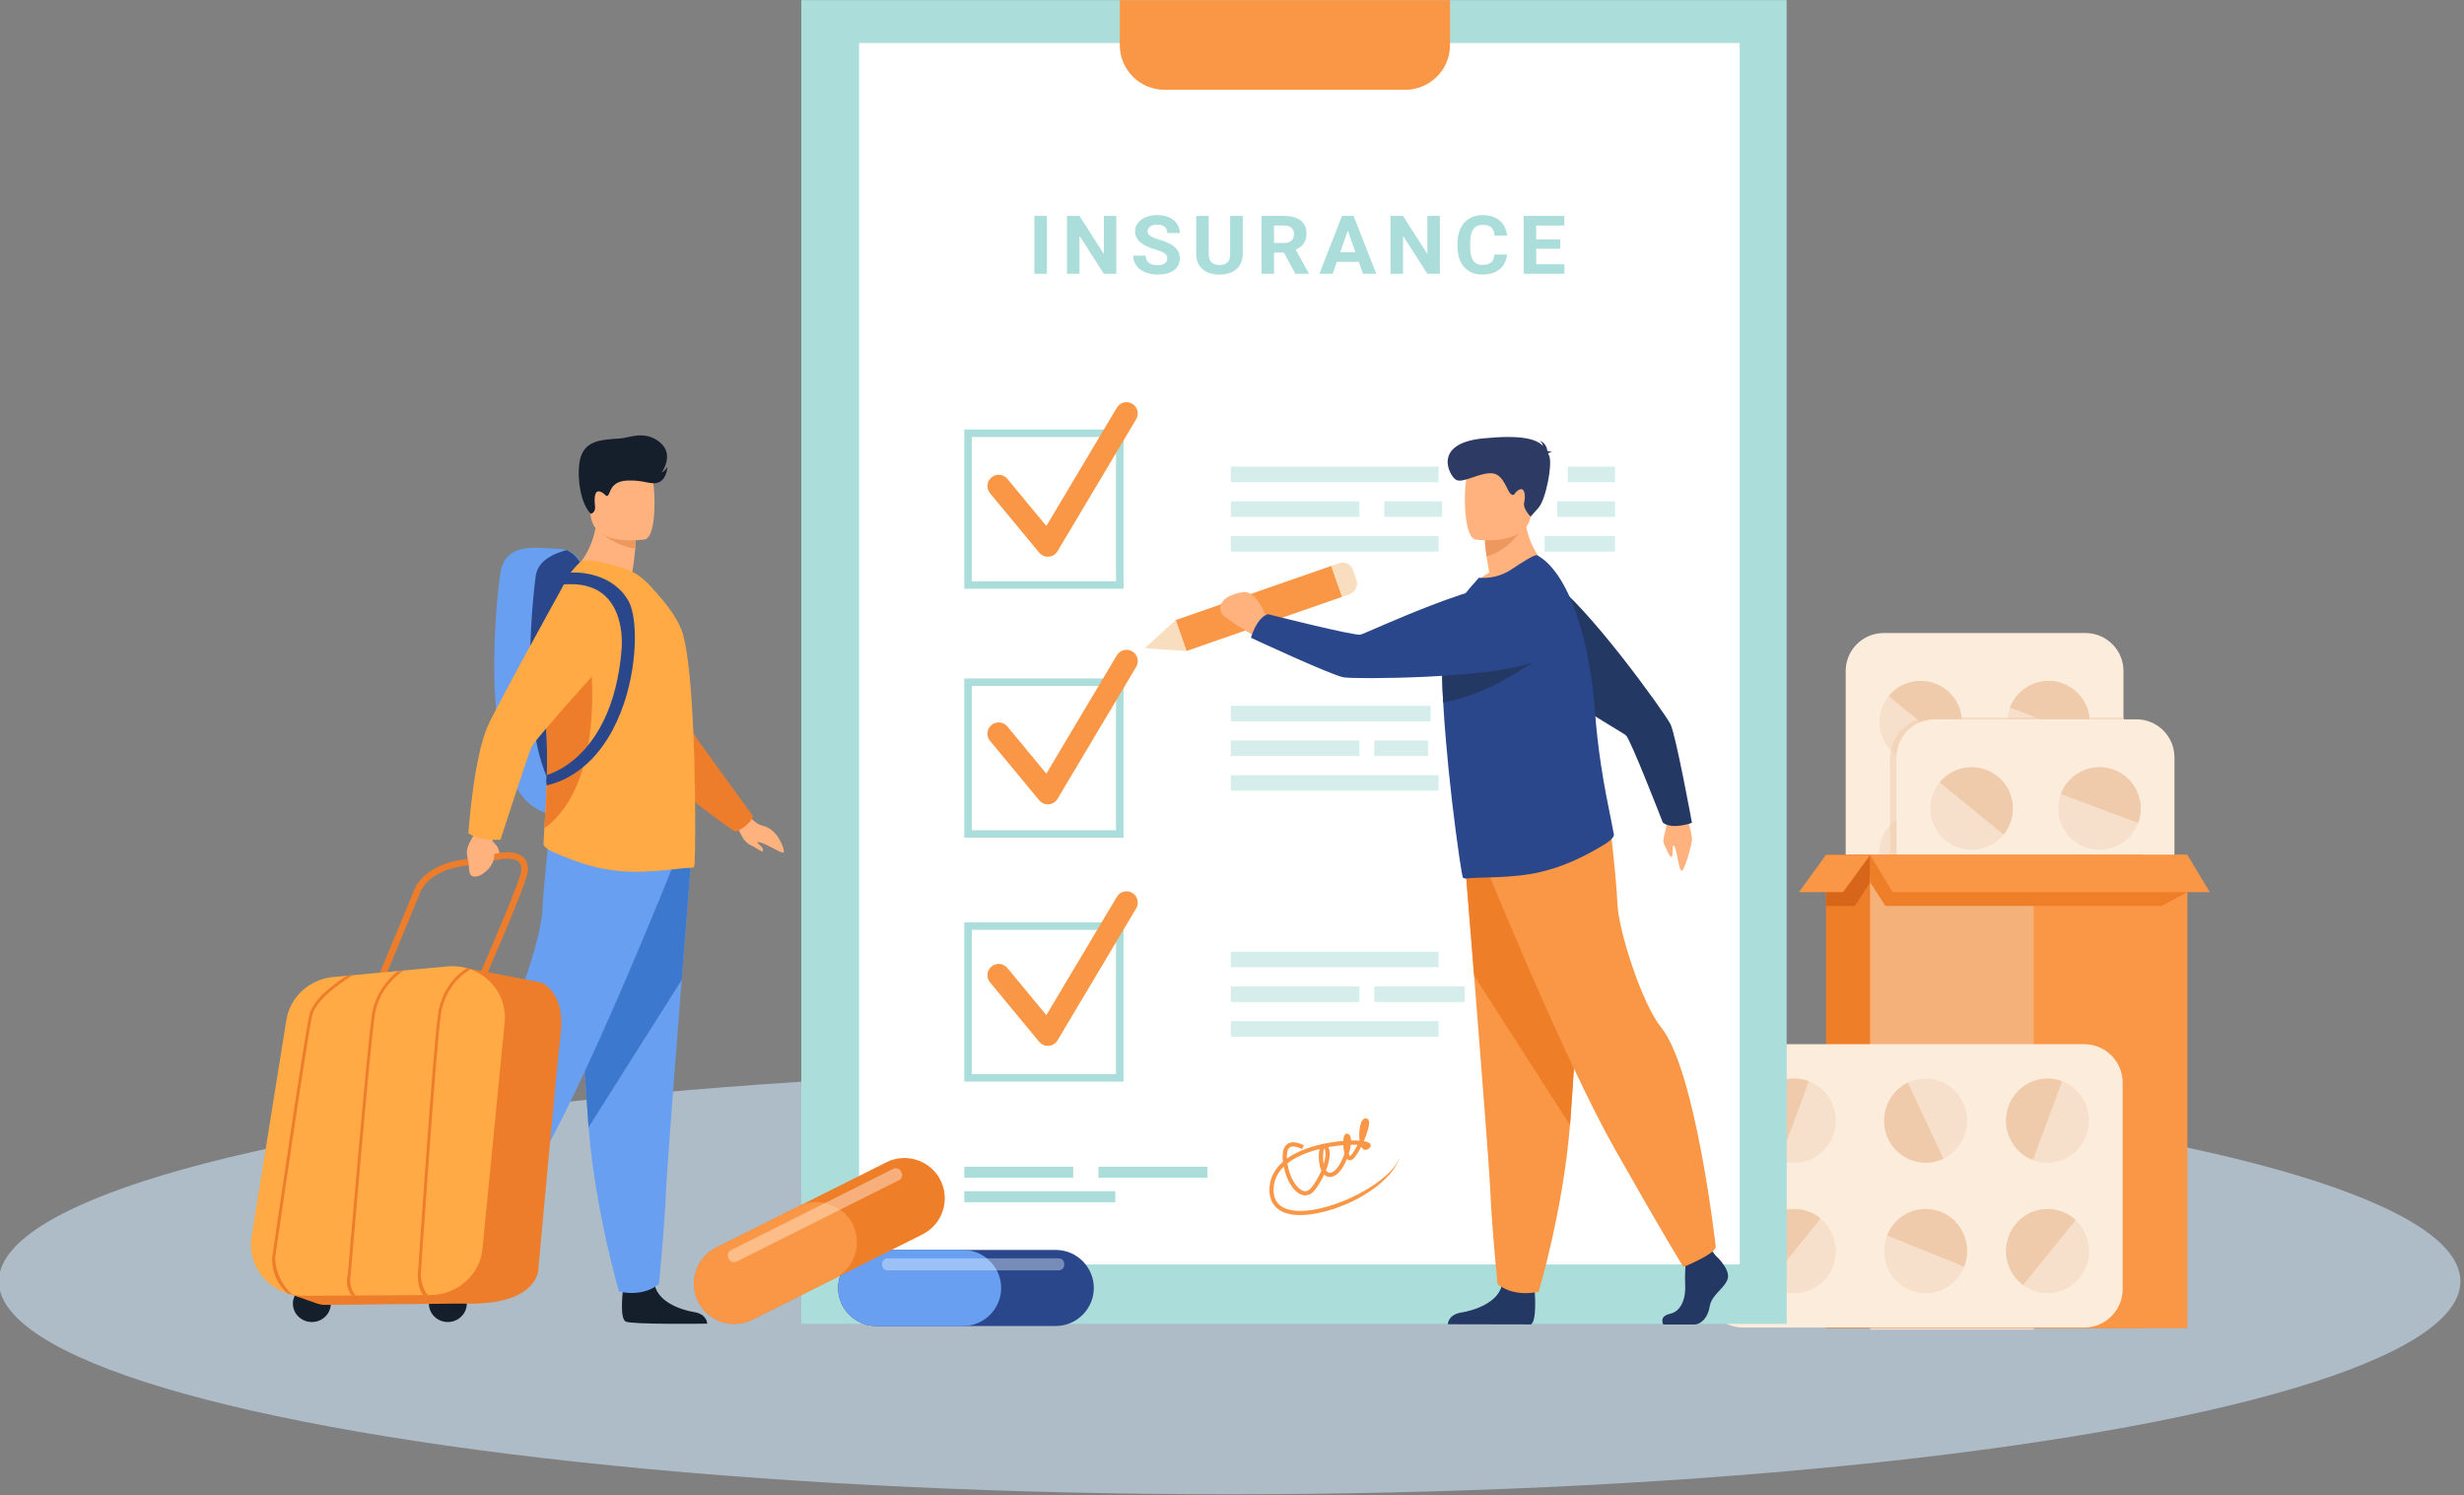 <?xml version="1.0" encoding="UTF-8" standalone="no"?>
<!-- Created with Inkscape (http://www.inkscape.org/) -->

<svg
   width="242.848mm"
   height="147.373mm"
   viewBox="0 0 242.848 147.373"
   version="1.1"
   id="svg834"
   inkscape:version="1.2.1 (9c6d41e410, 2022-07-14)"
   sodipodi:docname="ikona.svg"
   xmlns:inkscape="http://www.inkscape.org/namespaces/inkscape"
   xmlns:sodipodi="http://sodipodi.sourceforge.net/DTD/sodipodi-0.dtd"
   xmlns="http://www.w3.org/2000/svg"
   xmlns:svg="http://www.w3.org/2000/svg">
  <rect x="0" y="0" width="242.848" height="147.373" fill="#808080" stroke="none"/>
  <sodipodi:namedview
     id="namedview836"
     pagecolor="#ffffff"
     bordercolor="#666666"
     borderopacity="1.0"
     inkscape:showpageshadow="2"
     inkscape:pageopacity="0.0"
     inkscape:pagecheckerboard="0"
     inkscape:deskcolor="#d1d1d1"
     inkscape:document-units="mm"
     showgrid="false"
     inkscape:zoom="0.78127806"
     inkscape:cx="686.69534"
     inkscape:cy="488.94244"
     inkscape:window-width="1920"
     inkscape:window-height="1057"
     inkscape:window-x="-8"
     inkscape:window-y="-8"
     inkscape:window-maximized="1"
     inkscape:current-layer="layer1" />
  <defs
     id="defs831" />
  <g
     inkscape:label="Warstwa 1"
     inkscape:groupmode="layer"
     id="layer1"
     transform="translate(76.383,-19.444)">
    <g
       id="g14440"
       transform="matrix(0.424,0,0,0.424,-180.03,29.904)">
      <g
         id="g8037"
         transform="matrix(0.954,0,0,0.954,233.979,-766.932)">
        <ellipse
           class="cls-1"
           cx="310.579"
           cy="1090.295"
           rx="299.892"
           ry="51.888"
           id="ellipse8035"
           style="opacity:0.56;isolation:isolate;fill:#d2ebff;stroke-width:2.79" />
      </g>
      <g
         id="g8016"
         transform="matrix(0.522,0,0,0.522,28.75,-470.103)">
        <path
           d="m 1358.813,1152.125 v 151.303 c 0,9.285 -7.595,16.884 -16.883,16.884 h -89.933 c -2.406,0 -4.697,-0.508 -6.777,-1.429 -5.936,-2.621 -10.107,-8.576 -10.107,-15.455 v -151.303 c 0,-9.289 7.599,-16.884 16.883,-16.884 h 89.933 c 9.288,0 16.883,7.595 16.883,16.884"
           style="fill:#fcecdb;fill-opacity:1;fill-rule:nonzero;stroke:none;stroke-width:0.035"
           id="path6990" />
        <path
           d="m 1318.976,1192.137 c -9.506,-3.567 -14.312,-14.164 -10.745,-23.664 3.567,-9.5 14.159,-14.312 23.665,-10.746 9.5,3.57 14.312,14.168 10.744,23.668 -3.567,9.5 -14.164,14.312 -23.665,10.742"
           style="fill:#f7e0cb;fill-opacity:1;fill-rule:nonzero;stroke:none;stroke-width:0.035"
           id="path6992" />
        <path
           d="m 1342.64,1181.395 -34.41,-12.922 c 3.567,-9.5 14.159,-14.312 23.665,-10.746 9.5,3.57 14.312,14.168 10.744,23.668"
           style="fill:#efcbab;fill-opacity:1;fill-rule:nonzero;stroke:none;stroke-width:0.035"
           id="path6994" />
        <path
           d="m 1256.871,1189.17 c -7.866,-6.42 -9.032,-17.999 -2.615,-25.859 6.418,-7.86 17.993,-9.035 25.859,-2.614 7.861,6.417 9.032,17.995 2.614,25.859 -6.417,7.86 -17.997,9.031 -25.858,2.614"
           style="fill:#f7e0cb;fill-opacity:1;fill-rule:nonzero;stroke:none;stroke-width:0.035"
           id="path6996" />
        <path
           d="m 1282.728,1186.556 -28.473,-23.244 c 6.418,-7.86 17.993,-9.035 25.859,-2.614 7.861,6.417 9.032,17.995 2.614,25.859"
           style="fill:#efcbab;fill-opacity:1;fill-rule:nonzero;stroke:none;stroke-width:0.035"
           id="path6998" />
        <path
           d="m 1318.976,1304.246 c -9.506,-3.57 -14.312,-14.164 -10.745,-23.664 3.567,-9.5 14.159,-14.316 23.665,-10.746 9.5,3.567 14.312,14.164 10.744,23.664 -3.567,9.5 -14.164,14.312 -23.665,10.746"
           style="fill:#f7e0cb;fill-opacity:1;fill-rule:nonzero;stroke:none;stroke-width:0.035"
           id="path7000" />
        <path
           d="m 1342.64,1294.749 -34.41,-12.919 c 3.567,-9.5 14.159,-14.316 23.665,-10.746 9.5,3.567 14.312,14.164 10.744,23.664"
           style="fill:#efcbab;fill-opacity:1;fill-rule:nonzero;stroke:none;stroke-width:0.035"
           id="path7002" />
        <path
           d="m 1256.871,1301.275 c -7.866,-6.42 -9.032,-17.995 -2.615,-25.855 6.418,-7.864 17.993,-9.038 25.859,-2.618 7.861,6.421 9.032,17.999 2.614,25.859 -6.417,7.863 -17.997,9.035 -25.858,2.614"
           style="fill:#f7e0cb;fill-opacity:1;fill-rule:nonzero;stroke:none;stroke-width:0.035"
           id="path7004" />
        <path
           d="m 1282.728,1299.91 -28.473,-23.241 c 6.418,-7.863 17.993,-9.038 25.859,-2.618 7.861,6.42 9.032,17.999 2.614,25.859"
           style="fill:#efcbab;fill-opacity:1;fill-rule:nonzero;stroke:none;stroke-width:0.035"
           id="path7006" />
        <path
           d="m 1333.306,1249.682 c -9.175,4.346 -20.131,0.434 -24.477,-8.738 -4.346,-9.169 -0.439,-20.13 8.737,-24.476 9.17,-4.346 20.131,-0.434 24.477,8.735 4.346,9.172 0.434,20.133 -8.737,24.479"
           style="fill:#f7e0cb;fill-opacity:1;fill-rule:nonzero;stroke:none;stroke-width:0.035"
           id="path7008" />
        <path
           d="m 1342.043,1225.203 -33.214,15.741 c -4.346,-9.169 -0.439,-20.13 8.737,-24.476 9.17,-4.346 20.131,-0.434 24.477,8.735"
           style="fill:#efcbab;fill-opacity:1;fill-rule:nonzero;stroke:none;stroke-width:0.035"
           id="path7010" />
        <path
           d="m 1251.43,1226.243 c 3.773,-9.426 14.47,-14.002 23.891,-10.23 9.422,3.771 14.006,14.464 10.233,23.89 -3.771,9.423 -14.469,14.005 -23.891,10.234 -9.421,-3.771 -14.004,-14.471 -10.233,-23.894"
           style="fill:#f7e0cb;fill-opacity:1;fill-rule:nonzero;stroke:none;stroke-width:0.035"
           id="path7012" />
        <path
           d="m 1261.663,1250.137 13.658,-34.124 c 9.422,3.771 14.006,14.464 10.233,23.89 -3.771,9.423 -14.469,14.005 -23.891,10.234"
           style="fill:#efcbab;fill-opacity:1;fill-rule:nonzero;stroke:none;stroke-width:0.035"
           id="path7014" />
        <path
           d="m 1254.871,1220.729 v -29.672 c 0,-1.175 0.11,-2.325 0.32,-3.44 0.521,0.543 1.081,1.062 1.679,1.552 0.311,0.254 0.629,0.497 0.951,0.727 -0.01,0.222 -0.013,0.445 -0.013,0.667 v 27.552 c -1.062,0.758 -2.049,1.633 -2.938,2.614 m 103.942,-47.05 h -15.039 c -0.02,-0.282 -0.046,-0.568 -0.079,-0.85 h 15.118 v 0.85 m -51.718,0 h -20.269 c -0.02,-0.282 -0.046,-0.568 -0.078,-0.85 h 20.425 c -0.033,0.286 -0.059,0.568 -0.078,0.85"
           style="fill:#f5dbc3;fill-opacity:1;fill-rule:nonzero;stroke:none;stroke-width:0.035"
           id="path7016" />
        <path
           d="m 1322.1,1173.679 h -15.004 c 0.019,-0.282 0.045,-0.564 0.078,-0.85 h 12.662 l 2.263,0.85"
           style="fill:#f3d5bb;fill-opacity:1;fill-rule:nonzero;stroke:none;stroke-width:0.035"
           id="path7018" />
        <path
           d="m 1343.775,1173.679 h -21.675 l -2.263,-0.85 h 23.859 c 0.033,0.282 0.059,0.568 0.079,0.85"
           style="fill:#efcbab;fill-opacity:1;fill-rule:nonzero;stroke:none;stroke-width:0.035"
           id="path7020" />
        <path
           d="m 1257.822,1189.897 c -0.322,-0.229 -0.64,-0.473 -0.951,-0.727 -0.599,-0.49 -1.159,-1.009 -1.679,-1.552 0.725,-3.849 2.643,-7.274 5.341,-9.857 1.285,-1.235 2.749,-2.275 4.349,-3.08 0.702,-0.353 1.431,-0.66 2.18,-0.917 l 1.376,1.125 c -6.017,2.42 -10.348,8.213 -10.616,15.007"
           style="fill:#f3d5bb;fill-opacity:1;fill-rule:nonzero;stroke:none;stroke-width:0.035"
           id="path7022" />
        <path
           d="m 1268.438,1174.889 -1.376,-1.125 c 1.766,-0.603 3.652,-0.935 5.612,-0.935 h 14.075 c 0.032,0.282 0.058,0.568 0.078,0.85 h -12.134 c -2.207,0 -4.318,0.43 -6.255,1.21"
           style="fill:#efcbab;fill-opacity:1;fill-rule:nonzero;stroke:none;stroke-width:0.035"
           id="path7024" />
        <path
           d="m 1257.809,1234.033 h -2.938 v -13.303 c 0.889,-0.981 1.875,-1.856 2.938,-2.614 v 15.917"
           style="fill:#f3d5bb;fill-opacity:1;fill-rule:nonzero;stroke:none;stroke-width:0.035"
           id="path7026" />
        <path
           d="m 1257.809,1341.87 v -151.306 c 0,-9.285 7.598,-16.884 16.883,-16.884 h 89.933 c 9.286,0 16.884,7.599 16.884,16.884 v 151.306 c 0,9.285 -7.598,16.884 -16.884,16.884 h -89.933 c -9.286,0 -16.883,-7.599 -16.883,-16.884"
           style="fill:#fcecdb;fill-opacity:1;fill-rule:nonzero;stroke:none;stroke-width:0.035"
           id="path7028" />
        <path
           d="m 1341.67,1230.579 c -9.505,-3.57 -14.312,-14.164 -10.745,-23.664 3.568,-9.5 14.16,-14.312 23.665,-10.746 9.501,3.567 14.312,14.164 10.745,23.664 -3.567,9.504 -14.164,14.312 -23.665,10.746"
           style="fill:#f7e0cb;fill-opacity:1;fill-rule:nonzero;stroke:none;stroke-width:0.035"
           id="path7030" />
        <path
           d="m 1365.335,1219.833 -34.41,-12.919 c 3.568,-9.5 14.16,-14.312 23.665,-10.746 9.501,3.567 14.312,14.164 10.745,23.664"
           style="fill:#efcbab;fill-opacity:1;fill-rule:nonzero;stroke:none;stroke-width:0.035"
           id="path7032" />
        <path
           d="m 1279.565,1227.612 c -7.865,-6.421 -9.032,-17.999 -2.614,-25.859 6.418,-7.863 17.993,-9.035 25.858,-2.614 7.861,6.417 9.032,17.995 2.615,25.859 -6.418,7.86 -17.997,9.031 -25.858,2.614"
           style="fill:#f7e0cb;fill-opacity:1;fill-rule:nonzero;stroke:none;stroke-width:0.035"
           id="path7034" />
        <path
           d="m 1305.423,1224.998 -28.473,-23.244 c 6.418,-7.863 17.993,-9.035 25.858,-2.614 7.861,6.417 9.032,17.995 2.615,25.859"
           style="fill:#efcbab;fill-opacity:1;fill-rule:nonzero;stroke:none;stroke-width:0.035"
           id="path7036" />
        <path
           d="m 1341.67,1342.688 c -9.505,-3.57 -14.312,-14.164 -10.745,-23.664 3.568,-9.504 14.16,-14.316 23.665,-10.746 9.501,3.567 14.312,14.164 10.745,23.664 -3.567,9.5 -14.164,14.312 -23.665,10.746"
           style="fill:#f7e0cb;fill-opacity:1;fill-rule:nonzero;stroke:none;stroke-width:0.035"
           id="path7038" />
        <path
           d="m 1365.335,1333.191 -34.41,-12.919 c 3.568,-9.504 14.16,-14.316 23.665,-10.746 9.501,3.567 14.312,14.164 10.745,23.664"
           style="fill:#efcbab;fill-opacity:1;fill-rule:nonzero;stroke:none;stroke-width:0.035"
           id="path7040" />
        <path
           d="m 1279.565,1339.718 c -7.865,-6.42 -9.032,-17.995 -2.614,-25.859 6.418,-7.86 17.993,-9.035 25.858,-2.614 7.861,6.417 9.032,17.999 2.615,25.859 -6.417,7.864 -17.997,9.031 -25.858,2.614"
           style="fill:#f7e0cb;fill-opacity:1;fill-rule:nonzero;stroke:none;stroke-width:0.035"
           id="path7042" />
        <path
           d="m 1305.423,1338.352 -28.473,-23.244 c 6.418,-7.86 17.993,-9.035 25.858,-2.614 7.861,6.417 9.032,17.999 2.615,25.859"
           style="fill:#efcbab;fill-opacity:1;fill-rule:nonzero;stroke:none;stroke-width:0.035"
           id="path7044" />
        <path
           d="m 1356.001,1288.124 c -9.175,4.346 -20.132,0.434 -24.478,-8.738 -4.346,-9.169 -0.439,-20.13 8.736,-24.476 9.171,-4.35 20.132,-0.437 24.478,8.735 4.346,9.169 0.434,20.133 -8.737,24.479"
           style="fill:#f7e0cb;fill-opacity:1;fill-rule:nonzero;stroke:none;stroke-width:0.035"
           id="path7046" />
        <path
           d="m 1364.738,1263.645 -33.214,15.741 c -4.346,-9.169 -0.439,-20.13 8.736,-24.476 9.171,-4.35 20.132,-0.437 24.478,8.735"
           style="fill:#efcbab;fill-opacity:1;fill-rule:nonzero;stroke:none;stroke-width:0.035"
           id="path7048" />
        <path
           d="m 1274.125,1264.685 c 3.773,-9.426 14.469,-14.002 23.89,-10.23 9.422,3.768 14.006,14.464 10.233,23.89 -3.771,9.419 -14.469,14.002 -23.891,10.23 -9.421,-3.768 -14.004,-14.467 -10.233,-23.89"
           style="fill:#f7e0cb;fill-opacity:1;fill-rule:nonzero;stroke:none;stroke-width:0.035"
           id="path7050" />
        <path
           d="m 1284.358,1288.575 13.658,-34.121 c 9.422,3.768 14.006,14.464 10.233,23.89 -3.771,9.419 -14.469,14.002 -23.891,10.23"
           style="fill:#efcbab;fill-opacity:1;fill-rule:nonzero;stroke:none;stroke-width:0.035"
           id="path7052" />
        <path
           d="m 1226.34,1444.831 h 141.249 v -210.799 h -141.249 z"
           style="fill:#ef7e29;fill-opacity:1;fill-rule:nonzero;stroke:none;stroke-width:0.035"
           id="path7054" />
        <path
           d="m 1246.015,1444.831 h 141.248 v -210.799 h -141.248 z"
           style="fill:#f99746;fill-opacity:1;fill-rule:nonzero;stroke:none;stroke-width:0.035"
           id="path7056" />
        <path
           d="m 1246.015,1246.267 -6.769,10.527 h -12.906 v -22.761 h 19.674 v 12.234"
           style="fill:#d8661a;fill-opacity:1;fill-rule:nonzero;stroke:none;stroke-width:0.035"
           id="path7058" />
        <path
           d="m 1233.948,1250.641 h -19.674 l 12.065,-16.609 h 19.674 l -12.065,16.609"
           style="fill:#f99746;fill-opacity:1;fill-rule:nonzero;stroke:none;stroke-width:0.035"
           id="path7060" />
        <path
           d="m 1246.015,1445.502 h 72.85 v -0.67 h -72.85 z"
           style="fill:#eddfd2;fill-opacity:1;fill-rule:nonzero;stroke:none;stroke-width:0.035"
           id="path7062" />
        <path
           d="m 1318.865,1444.831 h -72.85 v -201.193 l 72.85,7.003 v 194.19"
           style="fill:#f4b179;fill-opacity:1;fill-rule:nonzero;stroke:none;stroke-width:0.035"
           id="path7064" />
        <path
           d="m 1387.263,1250.641 -11.46,6.152 h -122.979 l -6.809,-10.527 v -12.234 l 141.248,16.609"
           style="fill:#ef7e29;fill-opacity:1;fill-rule:nonzero;stroke:none;stroke-width:0.035"
           id="path7066" />
        <path
           d="m 1397.24,1250.641 h -141.248 l -9.978,-16.609 h 141.25 l 9.977,16.609"
           style="fill:#f99746;fill-opacity:1;fill-rule:nonzero;stroke:none;stroke-width:0.035"
           id="path7068" />
        <path
           d="m 1341.356,1444.542 h -151.94 c -9.406,0 -17.102,-7.698 -17.102,-17.103 v -91.99 c 0,-9.409 7.696,-17.103 17.102,-17.103 h 151.94 c 9.406,0 17.102,7.694 17.102,17.103 v 91.99 c 0,9.405 -7.696,17.103 -17.102,17.103"
           style="fill:#fcecdb;fill-opacity:1;fill-rule:nonzero;stroke:none;stroke-width:0.035"
           id="path7070" />
        <path
           d="m 1229.542,1358.986 c -3.59,9.698 -14.246,14.601 -23.802,10.964 -9.556,-3.641 -14.397,-14.446 -10.807,-24.144 3.588,-9.691 14.247,-14.601 23.802,-10.961 9.556,3.637 14.395,14.45 10.807,24.141"
           style="fill:#f7e0cb;fill-opacity:1;fill-rule:nonzero;stroke:none;stroke-width:0.035"
           id="path7072" />
        <path
           d="m 1218.735,1334.846 -12.995,35.105 c -9.556,-3.641 -14.397,-14.446 -10.807,-24.144 3.588,-9.691 14.247,-14.601 23.802,-10.961"
           style="fill:#efcbab;fill-opacity:1;fill-rule:nonzero;stroke:none;stroke-width:0.035"
           id="path7074" />
        <path
           d="m 1226.556,1422.345 c -6.458,8.026 -18.101,9.215 -26.008,2.671 -7.907,-6.548 -9.088,-18.359 -2.63,-26.381 6.455,-8.022 18.101,-9.215 26.008,-2.667 7.907,6.544 9.084,18.358 2.63,26.377"
           style="fill:#f7e0cb;fill-opacity:1;fill-rule:nonzero;stroke:none;stroke-width:0.035"
           id="path7076" />
        <path
           d="m 1223.927,1395.968 -23.379,29.048 c -7.907,-6.548 -9.088,-18.359 -2.63,-26.381 6.455,-8.022 18.101,-9.215 26.008,-2.667"
           style="fill:#efcbab;fill-opacity:1;fill-rule:nonzero;stroke:none;stroke-width:0.035"
           id="path7078" />
        <path
           d="m 1342.299,1358.986 c -3.59,9.698 -14.246,14.601 -23.802,10.964 -9.555,-3.641 -14.397,-14.446 -10.807,-24.144 3.588,-9.691 14.247,-14.601 23.802,-10.961 9.556,3.637 14.395,14.45 10.807,24.141"
           style="fill:#f7e0cb;fill-opacity:1;fill-rule:nonzero;stroke:none;stroke-width:0.035"
           id="path7080" />
        <path
           d="m 1331.496,1334.846 -12.995,35.105 c -9.556,-3.641 -14.397,-14.446 -10.807,-24.144 3.588,-9.691 14.247,-14.601 23.802,-10.961"
           style="fill:#efcbab;fill-opacity:1;fill-rule:nonzero;stroke:none;stroke-width:0.035"
           id="path7082" />
        <path
           d="m 1339.312,1422.345 c -6.235,7.751 -17.305,9.126 -25.179,3.309 -0.282,-0.201 -0.555,-0.416 -0.828,-0.642 -7.908,-6.544 -9.086,-18.352 -2.629,-26.377 6.453,-8.022 18.099,-9.218 26.007,-2.667 0.269,0.222 0.529,0.448 0.785,0.688 7.195,6.657 8.079,17.942 1.844,25.689"
           style="fill:#f7e0cb;fill-opacity:1;fill-rule:nonzero;stroke:none;stroke-width:0.035"
           id="path7084" />
        <path
           d="m 1337.469,1396.656 -23.336,28.998 c -0.282,-0.201 -0.555,-0.416 -0.828,-0.642 -7.908,-6.544 -9.086,-18.352 -2.629,-26.377 6.453,-8.022 18.099,-9.218 26.007,-2.667 0.269,0.222 0.529,0.448 0.785,0.688"
           style="fill:#efcbab;fill-opacity:1;fill-rule:nonzero;stroke:none;stroke-width:0.035"
           id="path7086" />
        <path
           d="m 1287.418,1344.367 c 4.374,9.363 0.436,20.539 -8.787,24.973 -9.223,4.434 -20.246,0.448 -24.62,-8.915 -4.371,-9.356 -0.436,-20.535 8.787,-24.97 9.224,-4.434 20.248,-0.445 24.62,8.911"
           style="fill:#f7e0cb;fill-opacity:1;fill-rule:nonzero;stroke:none;stroke-width:0.035"
           id="path7088" />
        <path
           d="m 1262.799,1335.456 15.833,33.884 c -9.223,4.434 -20.246,0.448 -24.62,-8.915 -4.371,-9.356 -0.436,-20.535 8.787,-24.97"
           style="fill:#efcbab;fill-opacity:1;fill-rule:nonzero;stroke:none;stroke-width:0.035"
           id="path7090" />
        <path
           d="m 1263.846,1427.898 c -9.481,-3.849 -14.085,-14.764 -10.292,-24.373 3.793,-9.613 14.548,-14.291 24.029,-10.442 9.476,3.849 14.085,14.764 10.292,24.373 -3.793,9.613 -14.553,14.287 -24.029,10.442"
           style="fill:#f7e0cb;fill-opacity:1;fill-rule:nonzero;stroke:none;stroke-width:0.035"
           id="path7092" />
        <path
           d="m 1287.876,1417.456 -34.321,-13.931 c 3.793,-9.613 14.548,-14.291 24.029,-10.442 9.476,3.849 14.085,14.764 10.292,24.373"
           style="fill:#efcbab;fill-opacity:1;fill-rule:nonzero;stroke:none;stroke-width:0.035"
           id="path7094" />
      </g>
      <path
         d="m 430.706,283.083 h 229.05 V -24.644 h -229.05 z"
         style="fill:#abddda;fill-opacity:1;fill-rule:nonzero;stroke:none;stroke-width:0.021"
         id="path6916" />
      <path
         d="M 444.137,269.278 H 648.839 V -14.67 H 444.137 Z"
         style="fill:#ffffff;fill-opacity:1;fill-rule:nonzero;stroke:none;stroke-width:0.021"
         id="path6918" />
      <path
         d="m 504.741,-24.644 v 10.424 c 0,5.757 4.663,10.424 10.416,10.424 h 55.938 c 5.753,0 10.416,-4.667 10.416,-10.424 V -24.644 H 504.741"
         style="fill:#f99746;fill-opacity:1;fill-rule:nonzero;stroke:none;stroke-width:0.021"
         id="path6920" />
      <path
         d="m 487.79,38.981 h -2.906 V 25.523 h 2.906 v 13.458"
         style="fill:#abddda;fill-opacity:1;fill-rule:nonzero;stroke:none;stroke-width:0.021"
         id="path6922" />
      <path
         d="m 503.94,38.981 h -2.906 l -5.658,-8.855 v 8.855 h -2.906 V 25.523 h 2.906 l 5.668,8.874 v -8.874 h 2.896 v 13.458"
         style="fill:#abddda;fill-opacity:1;fill-rule:nonzero;stroke:none;stroke-width:0.021"
         id="path6924" />
      <path
         d="m 515.778,35.45 c 0,-0.233 -0.035,-0.446 -0.105,-0.634 -0.072,-0.188 -0.208,-0.361 -0.413,-0.522 -0.202,-0.159 -0.485,-0.316 -0.842,-0.471 -0.359,-0.153 -0.822,-0.318 -1.391,-0.489 -0.646,-0.198 -1.255,-0.419 -1.827,-0.667 -0.572,-0.246 -1.071,-0.537 -1.501,-0.873 -0.429,-0.336 -0.77,-0.722 -1.018,-1.16 -0.25,-0.438 -0.374,-0.947 -0.374,-1.534 0,-0.561 0.128,-1.073 0.384,-1.54 0.254,-0.464 0.613,-0.861 1.075,-1.187 0.46,-0.326 1.009,-0.582 1.647,-0.764 0.636,-0.182 1.336,-0.272 2.097,-0.272 0.78,0 1.492,0.103 2.13,0.31 0.64,0.206 1.187,0.495 1.639,0.865 0.452,0.369 0.801,0.809 1.047,1.317 0.246,0.508 0.367,1.065 0.367,1.668 h -2.906 c 0,-0.283 -0.047,-0.545 -0.14,-0.784 -0.093,-0.242 -0.237,-0.448 -0.431,-0.619 -0.194,-0.173 -0.436,-0.308 -0.727,-0.403 -0.291,-0.095 -0.634,-0.144 -1.028,-0.144 -0.38,0 -0.712,0.042 -0.993,0.122 -0.281,0.081 -0.512,0.19 -0.698,0.332 -0.184,0.142 -0.322,0.308 -0.417,0.5 -0.093,0.19 -0.14,0.394 -0.14,0.609 0,0.444 0.237,0.815 0.712,1.115 0.475,0.299 1.172,0.578 2.089,0.836 0.768,0.229 1.445,0.481 2.029,0.758 0.586,0.279 1.073,0.592 1.463,0.943 0.39,0.351 0.687,0.745 0.888,1.183 0.2,0.438 0.299,0.935 0.299,1.488 0,0.592 -0.122,1.119 -0.363,1.581 -0.242,0.462 -0.586,0.853 -1.032,1.168 -0.446,0.318 -0.983,0.561 -1.612,0.731 -0.63,0.169 -1.333,0.254 -2.108,0.254 -0.466,0 -0.931,-0.037 -1.395,-0.116 -0.464,-0.076 -0.91,-0.194 -1.333,-0.355 -0.423,-0.161 -0.815,-0.361 -1.177,-0.601 -0.361,-0.241 -0.677,-0.524 -0.945,-0.85 -0.268,-0.326 -0.477,-0.698 -0.63,-1.115 -0.151,-0.415 -0.227,-0.875 -0.227,-1.381 h 2.917 c 0,0.407 0.068,0.751 0.202,1.034 0.136,0.285 0.326,0.514 0.568,0.689 0.242,0.175 0.535,0.303 0.877,0.384 0.343,0.081 0.723,0.12 1.144,0.12 0.374,0 0.7,-0.039 0.978,-0.116 0.277,-0.076 0.506,-0.184 0.687,-0.318 0.182,-0.136 0.316,-0.297 0.403,-0.487 0.087,-0.188 0.13,-0.388 0.13,-0.605"
         style="fill:#abddda;fill-opacity:1;fill-rule:nonzero;stroke:none;stroke-width:0.021"
         id="path6926" />
      <path
         d="m 533.323,25.523 v 8.882 c 0,0.776 -0.136,1.461 -0.407,2.056 -0.27,0.597 -0.646,1.094 -1.125,1.494 -0.477,0.4 -1.047,0.702 -1.709,0.906 -0.663,0.202 -1.385,0.303 -2.165,0.303 -0.788,0 -1.513,-0.101 -2.176,-0.303 -0.663,-0.204 -1.232,-0.506 -1.709,-0.906 -0.479,-0.4 -0.853,-0.898 -1.121,-1.494 -0.268,-0.594 -0.4,-1.28 -0.4,-2.056 v -8.882 h 2.906 v 8.882 c 0,0.881 0.221,1.523 0.663,1.928 0.444,0.402 1.055,0.605 1.837,0.605 0.788,0 1.399,-0.202 1.835,-0.605 0.438,-0.405 0.654,-1.047 0.654,-1.928 v -8.882 h 2.917"
         style="fill:#abddda;fill-opacity:1;fill-rule:nonzero;stroke:none;stroke-width:0.021"
         id="path6928" />
      <path
         d="m 540.597,31.808 h 2.345 c 0.382,0 0.716,-0.047 1.003,-0.145 0.287,-0.095 0.526,-0.231 0.716,-0.407 0.192,-0.175 0.334,-0.384 0.431,-0.627 0.097,-0.244 0.147,-0.516 0.147,-0.817 0,-0.636 -0.19,-1.135 -0.568,-1.499 -0.378,-0.363 -0.958,-0.545 -1.738,-0.545 h -2.337 z m 2.316,2.246 h -2.316 v 4.927 h -2.906 V 25.523 h 5.243 c 0.813,0 1.542,0.087 2.188,0.262 0.646,0.178 1.193,0.436 1.639,0.778 0.446,0.341 0.786,0.766 1.026,1.269 0.239,0.506 0.359,1.092 0.359,1.757 0,0.493 -0.058,0.935 -0.175,1.327 -0.116,0.39 -0.283,0.739 -0.504,1.044 -0.219,0.305 -0.483,0.572 -0.793,0.799 -0.312,0.229 -0.661,0.425 -1.049,0.592 l 3.053,5.499 v 0.13 h -3.119 l -2.646,-4.927"
         style="fill:#abddda;fill-opacity:1;fill-rule:nonzero;stroke:none;stroke-width:0.021"
         id="path6930" />
      <path
         d="m 555.991,33.961 h 3.528 l -1.773,-5.036 z m 4.312,2.246 h -5.096 l -0.97,2.774 h -3.09 l 5.251,-13.458 h 2.694 l 5.28,13.458 h -3.09 l -0.978,-2.774"
         style="fill:#abddda;fill-opacity:1;fill-rule:nonzero;stroke:none;stroke-width:0.021"
         id="path6932" />
      <path
         d="m 579.147,38.981 h -2.908 l -5.658,-8.855 v 8.855 h -2.906 V 25.523 h 2.906 l 5.668,8.874 v -8.874 h 2.898 v 13.458"
         style="fill:#abddda;fill-opacity:1;fill-rule:nonzero;stroke:none;stroke-width:0.021"
         id="path6934" />
      <path
         d="m 594.744,34.498 c -0.051,0.683 -0.213,1.313 -0.485,1.885 -0.27,0.574 -0.646,1.065 -1.123,1.476 -0.479,0.409 -1.059,0.729 -1.74,0.96 -0.681,0.231 -1.457,0.347 -2.33,0.347 -0.904,0 -1.715,-0.149 -2.436,-0.448 -0.72,-0.299 -1.331,-0.729 -1.831,-1.29 -0.502,-0.559 -0.886,-1.239 -1.154,-2.037 -0.268,-0.799 -0.402,-1.693 -0.402,-2.685 v -0.888 c 0,-0.991 0.138,-1.889 0.417,-2.69 0.279,-0.801 0.671,-1.482 1.177,-2.041 0.508,-0.561 1.123,-0.993 1.847,-1.294 0.722,-0.303 1.53,-0.454 2.421,-0.454 0.879,0 1.655,0.12 2.33,0.357 0.675,0.237 1.249,0.566 1.719,0.989 0.473,0.421 0.84,0.925 1.104,1.507 0.266,0.582 0.433,1.216 0.504,1.899 h -2.906 c -0.033,-0.4 -0.105,-0.755 -0.217,-1.063 -0.114,-0.308 -0.277,-0.568 -0.491,-0.776 -0.213,-0.211 -0.487,-0.367 -0.822,-0.477 -0.336,-0.107 -0.743,-0.161 -1.222,-0.161 -0.983,0 -1.713,0.341 -2.194,1.022 -0.481,0.681 -0.723,1.736 -0.723,3.164 v 0.906 c 0,0.698 0.054,1.307 0.161,1.831 0.105,0.524 0.275,0.962 0.504,1.313 0.229,0.351 0.526,0.613 0.892,0.791 0.363,0.175 0.805,0.262 1.321,0.262 0.458,0 0.855,-0.05 1.187,-0.147 0.332,-0.099 0.611,-0.25 0.834,-0.45 0.223,-0.2 0.396,-0.45 0.518,-0.753 0.122,-0.301 0.2,-0.652 0.233,-1.053 h 2.906"
         style="fill:#abddda;fill-opacity:1;fill-rule:nonzero;stroke:none;stroke-width:0.021"
         id="path6936" />
      <path
         d="m 607.125,33.148 h -5.581 v 3.606 h 6.55 v 2.227 h -9.456 V 25.523 h 9.437 v 2.246 h -6.531 v 3.208 h 5.581 v 2.171"
         style="fill:#abddda;fill-opacity:1;fill-rule:nonzero;stroke:none;stroke-width:0.021"
         id="path6938" />
      <path
         d="m 561.724,236.673 c -0.087,0.252 -0.169,0.605 -0.231,1.022 0.114,-0.4 0.194,-0.751 0.231,-1.022 z m 0.142,5.006 h 0.006 z m -9.6,0.621 c -0.248,0.518 -0.425,2.174 -0.124,3.647 0.489,-1.616 0.59,-3.014 0.124,-3.647 z m 5.724,1.253 c 0.153,0.458 0.289,0.547 0.289,0.549 0.545,-0.469 1.168,-1.482 1.734,-2.638 -0.462,-0.019 -0.985,-0.021 -1.552,-0.006 -0.078,0.652 -0.244,1.373 -0.471,2.095 z m -5.313,3.837 c 0.208,0.318 0.489,0.568 0.859,0.584 0.739,0.031 1.627,-0.755 2.432,-2.165 0.419,-0.735 0.753,-1.519 1.005,-2.273 -0.161,-0.611 -0.246,-1.325 -0.272,-1.984 -1.082,0.087 -2.26,0.233 -3.474,0.454 0.632,1.23 0.266,3.311 -0.549,5.383 z m -8.967,-1.6 c 0.512,3.42 2.223,5.932 3.676,6.386 0.683,0.215 1.311,-0.029 1.866,-0.714 0.945,-1.168 1.763,-2.609 2.347,-4.015 -0.167,-0.363 -0.303,-0.788 -0.405,-1.272 -0.235,-1.129 -0.275,-2.675 0.006,-3.736 -1.569,0.386 -3.142,0.91 -4.599,1.6 -1.115,0.528 -2.079,1.113 -2.89,1.75 z m 10.746,10.581 c -3.247,1.053 -6.415,1.602 -8.907,1.393 -3.796,-0.316 -5.934,-2.306 -6.019,-5.602 -0.068,-2.615 1.018,-4.904 3.146,-6.762 -0.021,-0.177 -0.037,-0.357 -0.051,-0.537 -0.138,-1.843 0.256,-3.067 1.172,-3.641 1.482,-0.923 3.685,0.341 3.777,0.394 l -0.493,0.842 c -0.493,-0.287 -1.959,-0.919 -2.77,-0.409 -0.7,0.44 -0.782,1.645 -0.722,2.626 1.732,-1.253 3.994,-2.277 6.752,-3.02 2.037,-0.555 4.308,-0.921 6.36,-1.088 0.011,-0.229 0.029,-0.435 0.056,-0.603 0.066,-0.452 0.223,-0.983 0.669,-1.088 0.167,-0.037 0.495,-0.033 0.786,0.411 0.186,0.285 0.281,0.694 0.299,1.185 0.706,-0.016 1.362,-0.006 1.944,0.039 l 0.016,-0.037 c -0.142,-1.156 -0.043,-2.518 0.149,-3.398 0.248,-1.129 0.652,-1.699 1.22,-1.755 0.341,-0.031 0.638,0.153 0.774,0.479 0.318,0.766 -0.279,2.832 -1.141,4.818 v 0.011 c 0.809,0.136 1.358,0.359 1.532,0.673 0.13,0.235 0.147,0.599 -0.198,0.914 -0.652,0.603 -1.172,0.45 -1.426,0.305 -0.213,-0.122 -0.384,-0.33 -0.522,-0.597 -0.652,1.29 -1.362,2.394 -1.922,2.861 -0.514,0.434 -0.966,0.26 -1.135,0.165 -0.087,-0.05 -0.169,-0.116 -0.246,-0.198 -0.223,0.543 -0.475,1.065 -0.743,1.538 -1.02,1.79 -2.169,2.712 -3.323,2.657 -0.471,-0.023 -0.89,-0.211 -1.243,-0.551 -0.638,1.381 -1.441,2.696 -2.238,3.678 -0.811,0.999 -1.845,1.366 -2.913,1.032 -1.893,-0.59 -3.604,-3.327 -4.244,-6.568 -1.616,1.579 -2.403,3.453 -2.349,5.598 0.072,2.813 1.798,4.378 5.125,4.657 8.401,0.698 23.131,-7.111 24.248,-12.858 -0.908,4.671 -7.897,9.997 -15.421,12.434"
         style="fill:#f99746;fill-opacity:1;fill-rule:nonzero;stroke:none;stroke-width:0.021"
         id="path6940" />
      <path
         d="m 470.336,110.452 h 33.534 V 76.918 H 470.336 Z m 35.278,1.744 H 468.591 V 75.174 h 37.023 v 37.023"
         style="fill:#abddda;fill-opacity:1;fill-rule:nonzero;stroke:none;stroke-width:0.021"
         id="path6942" />
      <path
         d="m 488.021,104.755 c -0.776,0 -1.517,-0.347 -2.015,-0.949 L 474.582,89.986 c -0.921,-1.115 -0.764,-2.762 0.349,-3.685 1.115,-0.919 2.762,-0.764 3.682,0.351 l 9.062,10.961 16.389,-27.511 c 0.741,-1.241 2.345,-1.647 3.587,-0.908 1.24,0.739 1.647,2.345 0.908,3.585 l -18.29,30.698 c -0.435,0.731 -1.199,1.203 -2.046,1.269 -0.068,0.006 -0.134,0.008 -0.202,0.008"
         style="fill:#f99746;fill-opacity:1;fill-rule:nonzero;stroke:none;stroke-width:0.021"
         id="path6944" />
      <path
         d="m 470.336,168.339 h 33.534 V 134.805 H 470.336 Z m 35.278,1.744 H 468.591 V 133.061 h 37.023 v 37.023"
         style="fill:#abddda;fill-opacity:1;fill-rule:nonzero;stroke:none;stroke-width:0.021"
         id="path6946" />
      <path
         d="m 488.021,162.324 c -0.776,0 -1.517,-0.347 -2.015,-0.95 l -11.425,-13.822 c -0.921,-1.113 -0.764,-2.762 0.349,-3.682 1.115,-0.921 2.762,-0.764 3.682,0.351 l 9.062,10.959 16.389,-27.509 c 0.741,-1.241 2.345,-1.647 3.587,-0.908 1.24,0.739 1.647,2.345 0.908,3.585 l -18.29,30.698 c -0.435,0.731 -1.199,1.203 -2.046,1.269 -0.068,0.006 -0.134,0.008 -0.202,0.008"
         style="fill:#f99746;fill-opacity:1;fill-rule:nonzero;stroke:none;stroke-width:0.021"
         id="path6948" />
      <path
         d="m 470.336,225.029 h 33.534 V 191.493 H 470.336 Z m 35.278,1.744 h -37.023 v -37.023 h 37.023 v 37.023"
         style="fill:#abddda;fill-opacity:1;fill-rule:nonzero;stroke:none;stroke-width:0.021"
         id="path6950" />
      <path
         d="m 488.021,218.467 c -0.776,0 -1.517,-0.345 -2.015,-0.95 l -11.425,-13.819 c -0.921,-1.113 -0.764,-2.762 0.349,-3.682 1.115,-0.921 2.762,-0.764 3.682,0.349 l 9.062,10.961 16.389,-27.509 c 0.741,-1.243 2.345,-1.647 3.587,-0.908 1.24,0.739 1.647,2.345 0.908,3.585 l -18.29,30.696 c -0.435,0.731 -1.199,1.205 -2.046,1.269 -0.068,0.006 -0.134,0.008 -0.202,0.008"
         style="fill:#f99746;fill-opacity:1;fill-rule:nonzero;stroke:none;stroke-width:0.021"
         id="path6952" />
      <path
         d="m 530.563,87.425 h 48.276 v -3.612 h -48.276 z"
         style="fill:#d5eeec;fill-opacity:1;fill-rule:nonzero;stroke:none;stroke-width:0.021"
         id="path6954" />
      <path
         d="m 608.887,87.425 h 10.973 V 83.813 H 608.887 Z"
         style="fill:#d5eeec;fill-opacity:1;fill-rule:nonzero;stroke:none;stroke-width:0.021"
         id="path6956" />
      <path
         d="m 530.563,103.558 h 48.276 v -3.612 h -48.276 z"
         style="fill:#d5eeec;fill-opacity:1;fill-rule:nonzero;stroke:none;stroke-width:0.021"
         id="path6958" />
      <path
         d="m 603.502,103.558 h 16.358 v -3.612 h -16.358 z"
         style="fill:#d5eeec;fill-opacity:1;fill-rule:nonzero;stroke:none;stroke-width:0.021"
         id="path6960" />
      <path
         d="m 606.414,95.491 h 13.446 v -3.612 h -13.446 z"
         style="fill:#d5eeec;fill-opacity:1;fill-rule:nonzero;stroke:none;stroke-width:0.021"
         id="path6962" />
      <path
         d="m 566.23,95.491 h 13.446 v -3.612 h -13.446 z"
         style="fill:#d5eeec;fill-opacity:1;fill-rule:nonzero;stroke:none;stroke-width:0.021"
         id="path6964" />
      <path
         d="m 530.563,95.491 h 29.876 v -3.612 h -29.876 z"
         style="fill:#d5eeec;fill-opacity:1;fill-rule:nonzero;stroke:none;stroke-width:0.021"
         id="path6966" />
      <path
         d="m 530.563,143.02 h 46.433 v -3.61 h -46.433 z"
         style="fill:#d5eeec;fill-opacity:1;fill-rule:nonzero;stroke:none;stroke-width:0.021"
         id="path6968" />
      <path
         d="m 530.563,159.154 h 48.276 v -3.61 h -48.276 z"
         style="fill:#d5eeec;fill-opacity:1;fill-rule:nonzero;stroke:none;stroke-width:0.021"
         id="path6970" />
      <path
         d="m 563.901,151.087 h 12.494 V 147.477 h -12.494 z"
         style="fill:#d5eeec;fill-opacity:1;fill-rule:nonzero;stroke:none;stroke-width:0.021"
         id="path6972" />
      <path
         d="M 530.563,151.087 H 560.44 V 147.477 h -29.876 z"
         style="fill:#d5eeec;fill-opacity:1;fill-rule:nonzero;stroke:none;stroke-width:0.021"
         id="path6974" />
      <path
         d="m 530.563,200.195 h 48.276 v -3.612 h -48.276 z"
         style="fill:#d5eeec;fill-opacity:1;fill-rule:nonzero;stroke:none;stroke-width:0.021"
         id="path6976" />
      <path
         d="m 530.563,216.329 h 48.276 v -3.612 h -48.276 z"
         style="fill:#d5eeec;fill-opacity:1;fill-rule:nonzero;stroke:none;stroke-width:0.021"
         id="path6978" />
      <path
         d="m 563.901,208.262 h 20.994 v -3.612 h -20.994 z"
         style="fill:#d5eeec;fill-opacity:1;fill-rule:nonzero;stroke:none;stroke-width:0.021"
         id="path6980" />
      <path
         d="m 530.563,208.262 h 29.876 v -3.612 h -29.876 z"
         style="fill:#d5eeec;fill-opacity:1;fill-rule:nonzero;stroke:none;stroke-width:0.021"
         id="path6982" />
      <path
         d="m 493.916,249.128 h -25.325 v -2.564 h 25.325 v 2.564"
         style="fill:#abddda;fill-opacity:1;fill-rule:nonzero;stroke:none;stroke-width:0.021"
         id="path6984" />
      <path
         d="m 525.11,249.128 h -25.327 v -2.564 h 25.327 v 2.564"
         style="fill:#abddda;fill-opacity:1;fill-rule:nonzero;stroke:none;stroke-width:0.021"
         id="path6986" />
      <path
         d="m 503.715,254.817 h -35.124 v -2.564 h 35.124 v 2.564"
         style="fill:#abddda;fill-opacity:1;fill-rule:nonzero;stroke:none;stroke-width:0.021"
         id="path6988" />
      <path
         d="m 498.709,274.748 c 0,2.43 -0.995,4.638 -2.599,6.242 -1.604,1.604 -3.812,2.599 -6.244,2.599 h -41.754 c -4.863,0 -8.841,-3.98 -8.841,-8.841 0,-2.432 0.997,-4.64 2.597,-6.244 1.604,-1.602 3.812,-2.597 6.244,-2.597 h 41.754 c 4.863,0 8.843,3.978 8.843,8.841"
         style="fill:#2b478b;fill-opacity:1;fill-rule:nonzero;stroke:none;stroke-width:0.021"
         id="path7096" />
      <path
         d="m 477.17,274.748 c 0,2.43 -0.995,4.638 -2.597,6.242 -1.604,1.604 -3.812,2.599 -6.244,2.599 h -20.216 c -4.863,0 -8.841,-3.98 -8.841,-8.841 0,-2.432 0.997,-4.64 2.597,-6.244 1.604,-1.602 3.812,-2.597 6.244,-2.597 h 20.216 c 4.863,0 8.841,3.978 8.841,8.841"
         style="fill:#699ff0;fill-opacity:1;fill-rule:nonzero;stroke:none;stroke-width:0.021"
         id="path7098" />
      <path
         d="m 490.575,270.657 h -14.414 c -0.568,-1.08 -1.352,-2.029 -2.295,-2.789 h 16.709 c 0.689,0 1.253,0.564 1.253,1.253 v 0.283 c 0,0.689 -0.564,1.253 -1.253,1.253"
         style="fill:#778cb9;fill-opacity:1;fill-rule:nonzero;stroke:none;stroke-width:0.021"
         id="path7100" />
      <path
         d="m 476.161,270.657 h -25.414 c -0.689,0 -1.253,-0.563 -1.253,-1.253 v -0.283 c 0,-0.689 0.564,-1.253 1.253,-1.253 h 23.118 c 0.943,0.76 1.728,1.709 2.295,2.789"
         style="fill:#9cc1f6;fill-opacity:1;fill-rule:nonzero;stroke:none;stroke-width:0.021"
         id="path7102" />
      <path
         d="m 463.078,249.704 c 1.156,2.304 1.261,4.869 0.504,7.152 -0.758,2.281 -2.38,4.273 -4.684,5.429 l -39.576,19.832 c -4.607,2.31 -10.269,0.425 -12.579,-4.182 -1.154,-2.304 -1.259,-4.871 -0.504,-7.152 0.76,-2.279 2.38,-4.271 4.684,-5.425 l 39.576,-19.832 c 4.609,-2.31 10.271,-0.431 12.579,4.178"
         style="fill:#ef7e29;fill-opacity:1;fill-rule:nonzero;stroke:none;stroke-width:0.021"
         id="path7104" />
      <path
         d="m 442.664,259.934 c 1.154,2.306 1.261,4.871 0.506,7.152 -0.76,2.281 -2.38,4.273 -4.684,5.429 l -19.164,9.602 c -4.607,2.31 -10.269,0.425 -12.579,-4.182 -1.154,-2.304 -1.259,-4.871 -0.504,-7.152 0.76,-2.279 2.38,-4.271 4.684,-5.425 l 19.164,-9.604 c 4.607,-2.308 10.267,-0.427 12.577,4.18"
         style="fill:#f99746;fill-opacity:1;fill-rule:nonzero;stroke:none;stroke-width:0.021"
         id="path7106" />
      <path
         d="m 439.764,256.536 c -1.051,-0.751 -2.246,-1.28 -3.499,-1.552 l 15.836,-7.937 c 0.19,-0.095 0.392,-0.14 0.592,-0.14 0.487,0 0.958,0.27 1.191,0.733 l 0.134,0.268 c 0.326,0.652 0.06,1.455 -0.592,1.783 l -13.663,6.845"
         style="fill:#f7b07b;fill-opacity:1;fill-rule:nonzero;stroke:none;stroke-width:0.021"
         id="path7108" />
      <path
         d="m 415.085,268.748 c -0.487,0 -0.96,-0.268 -1.191,-0.733 l -0.134,-0.268 c -0.328,-0.652 -0.062,-1.455 0.592,-1.781 l 21.913,-10.981 c 1.253,0.272 2.448,0.801 3.499,1.552 l -24.089,12.071 c -0.188,0.095 -0.39,0.14 -0.59,0.14"
         style="fill:#fcbd89;fill-opacity:1;fill-rule:nonzero;stroke:none;stroke-width:0.021"
         id="path7110" />
      <path
         d="m 636.039,163.509 c 0,0 1.876,5.784 1.715,7.105 -0.161,1.323 -1.34,5.842 -2.182,6.997 -0.842,1.156 -1.257,-4.71 -1.924,-5.592 -0.667,-0.883 -0.136,2.209 -0.607,2.494 -0.471,0.287 -1.449,-2.273 -1.87,-3.177 -0.421,-0.904 1.03,-4.234 1.034,-6.556 0.006,-2.322 3.833,-1.272 3.833,-1.272"
         style="fill:#ffb27d;fill-opacity:1;fill-rule:nonzero;stroke:none;stroke-width:0.021"
         id="path7112" />
      <path
         d="m 591.885,117.582 c -0.52,-6.63 6.682,-11.175 12.368,-7.728 0.118,0.072 0.233,0.145 0.347,0.217 8.515,5.48 26.886,31.051 28.149,33.613 1.263,2.562 4.995,22.941 4.995,22.941 0,0 -4.611,1.686 -6.768,-0.064 0,0 -7.478,-19.327 -8.583,-20.293 -1.106,-0.966 -29.914,-17.13 -30.159,-23.191 -0.066,-1.602 -0.194,-3.528 -0.349,-5.495"
         style="fill:#233862;fill-opacity:1;fill-rule:nonzero;stroke:none;stroke-width:0.021"
         id="path7114" />
      <path
         d="m 553.915,106.886 2.504,7.194 -36.18,12.597 -2.506,-7.194 36.182,-12.597"
         style="fill:#f99746;fill-opacity:1;fill-rule:nonzero;stroke:none;stroke-width:0.021"
         id="path7116" />
      <path
         d="m 510.574,126.008 9.664,0.669 -2.506,-7.194 z"
         style="fill:#f9ddbf;fill-opacity:1;fill-rule:nonzero;stroke:none;stroke-width:0.021"
         id="path7118" />
      <path
         d="m 558.951,107.808 0.793,2.275 c 0.487,1.397 -0.252,2.927 -1.651,3.414 l -1.674,0.582 -2.504,-7.194 1.821,-0.634 c 1.317,-0.458 2.758,0.237 3.216,1.556"
         style="fill:#f9ddbf;fill-opacity:1;fill-rule:nonzero;stroke:none;stroke-width:0.021"
         id="path7120" />
      <path
         d="m 643.292,267.251 c 0,0 3.433,3.131 2.762,5.359 -0.669,2.225 -3.767,3.709 -4.186,6.43 -0.419,2.721 -2.093,4.205 -3.6,4.205 -1.507,0 -7.185,0 -7.185,0 0,0 -1.108,-1.915 1.571,-2.491 2.679,-0.578 3.689,-3.775 3.521,-6.741 -0.167,-2.968 0.252,-6.925 0.252,-6.925 l 5.693,-1.319 1.172,1.484"
         style="fill:#233862;fill-opacity:1;fill-rule:nonzero;stroke:none;stroke-width:0.021"
         id="path7122" />
      <path
         d="m 601.18,275.353 c 0,0 0.615,7.13 -0.892,7.871 l -19.285,-0.039 c 0,0 0,-2.225 3.096,-2.721 3.098,-0.495 8.541,-2.308 9.462,-6.347 0.921,-4.04 7.619,1.236 7.619,1.236"
         style="fill:#233862;fill-opacity:1;fill-rule:nonzero;stroke:none;stroke-width:0.021"
         id="path7124" />
      <path
         d="m 584.896,174.645 c 0,0 1.018,12.496 2.213,27.519 1.627,20.406 3.579,45.471 3.773,50.219 0.334,8.246 1.676,21.436 1.676,21.436 0,0 3.179,3.133 9.545,1.812 0,0 5.67,-18.827 7.291,-38.748 0.025,-0.328 0.05,-0.656 0.074,-0.985 1.509,-20.28 3.852,-62.985 3.852,-62.985 l -28.423,1.732"
         style="fill:#f99746;fill-opacity:1;fill-rule:nonzero;stroke:none;stroke-width:0.021"
         id="path7126" />
      <path
         d="m 584.896,174.645 c 0,0 1.018,12.496 2.213,27.519 l 22.285,34.719 c 0.025,-0.328 0.05,-0.656 0.074,-0.985 1.509,-20.28 3.852,-62.985 3.852,-62.985 l -28.423,1.732"
         style="fill:#ef7e29;fill-opacity:1;fill-rule:nonzero;stroke:none;stroke-width:0.021"
         id="path7128" />
      <path
         d="m 589.542,176.129 c 0,0 18.336,45.258 30.39,66.527 12.057,21.269 15.824,27.205 15.824,27.205 0,0 6.909,-2.721 7.536,-4.576 0,0 -4.611,-41.06 -12.684,-51.069 -4.562,-5.658 -9.922,-22.631 -10.172,-28.566 -0.252,-5.936 -1.633,-17.684 -1.633,-17.684 l -29.261,8.162"
         style="fill:#f99746;fill-opacity:1;fill-rule:nonzero;stroke:none;stroke-width:0.021"
         id="path7130" />
      <path
         d="m 605.351,108.24 c 0,0 -12.284,6.23 -19.479,4.151 0,0 1.715,-2.254 4.764,-3.967 -0.277,-1.43 -0.493,-2.673 -0.625,-3.726 -0.351,-2.432 -0.378,-3.812 -0.378,-3.812 l 4.71,-3.86 4.467,-3.691 c -0.157,10.135 6.541,14.905 6.541,14.905"
         style="fill:#ffb27d;fill-opacity:1;fill-rule:nonzero;stroke:none;stroke-width:0.021"
         id="path7132" />
      <path
         d="m 617.555,171.549 c -4.96,3.003 -9.656,5.259 -15.151,6.527 -6.484,1.538 -14.449,1.084 -17.114,1.49 -0.275,0.037 -0.535,-0.035 -0.778,-0.196 -0.208,-0.107 -1.385,-8.015 -2.564,-17.993 -0.051,-0.403 -0.107,-0.807 -0.13,-1.214 l -0.016,-0.134 c -0.458,-3.901 -0.859,-7.999 -1.207,-12.108 -0.285,-3.195 -0.518,-6.355 -0.681,-9.326 -0.204,-3.713 -0.289,-7.127 -0.204,-9.935 0.037,-1.282 0.114,-2.436 0.227,-3.437 0.702,-5.829 3.482,-9.995 6.102,-13.097 l 2.171,-2.471 c 2.518,0.159 5.09,-0.316 7.516,-1.918 2.652,-1.746 5.515,-3.625 6.056,-3.311 4.064,2.225 7.375,7.988 9.741,15.601 1.354,4.382 2.396,9.355 3.061,14.62 0.215,1.635 0.396,3.311 0.535,4.981 0.029,0.31 0.05,0.617 0.074,0.921 0.32,4.564 0.84,8.841 1.418,12.659 0.778,5.152 1.662,9.468 2.287,12.507 0.314,1.546 0.553,2.743 0.696,3.6 0.126,0.747 -1.371,1.819 -2.037,2.233"
         style="fill:#2b478b;fill-opacity:1;fill-rule:nonzero;stroke:none;stroke-width:0.021"
         id="path7134" />
      <path
         d="m 598.969,97.205 c 0,0 -3.022,5.775 -8.958,7.493 -0.351,-2.432 -0.378,-3.812 -0.378,-3.812 l 4.71,-3.86 4.626,0.18"
         style="fill:#ed985f;fill-opacity:1;fill-rule:nonzero;stroke:none;stroke-width:0.021"
         id="path7136" />
      <path
         d="m 587.449,100.763 c 0,0 11.869,1.699 12.837,-5.596 0.966,-7.297 3.148,-11.991 -4.39,-13.386 -7.538,-1.393 -9.382,1.201 -10.306,3.561 -0.925,2.357 -1.203,14.79 1.86,15.421"
         style="fill:#ffb27d;fill-opacity:1;fill-rule:nonzero;stroke:none;stroke-width:0.021"
         id="path7138" />
      <path
         d="m 604.301,80.743 c 0.105,-0.124 0.351,-0.229 0.902,-0.27 0,0 -0.446,-0.266 -1.036,-0.268 -0.13,-0.766 -0.566,-2.114 -1.891,-2.417 0,0 0.716,0.363 0.826,1.177 -1.56,-1.54 -4.857,-2.617 -13.91,-1.722 -11.933,1.181 -7.842,8.754 -6.277,9.635 1.565,0.881 5.41,-1.697 8.298,-1.523 2.886,0.171 3.517,4.324 4.506,4.878 0.989,0.553 0.586,-0.452 1.897,-1.075 1.311,-0.623 1.48,1.567 1.127,2.999 -0.355,1.433 1.501,3.278 1.501,3.278 0,0 0,0 1.798,-2.017 1.798,-2.015 3.362,-10.43 2.493,-12.199 -0.078,-0.157 -0.155,-0.314 -0.233,-0.475"
         style="fill:#2c3a64;fill-opacity:1;fill-rule:nonzero;stroke:none;stroke-width:0.021"
         id="path7140" />
      <path
         d="m 600.532,129.31 c 0,0 -10.009,7.615 -20.619,9.285 -0.204,-3.713 -0.289,-7.127 -0.204,-9.935 l 20.823,0.65"
         style="fill:#233862;fill-opacity:1;fill-rule:nonzero;stroke:none;stroke-width:0.021"
         id="path7142" />
      <path
         d="m 539.065,119.483 c -0.159,-0.169 -2.198,-6.991 -5.728,-6.494 -2.304,0.324 -6.066,1.658 -5.067,4.692 0.394,1.193 7.41,5.301 7.41,5.301 l 3.385,-3.499"
         style="fill:#ffb27d;fill-opacity:1;fill-rule:nonzero;stroke:none;stroke-width:0.021"
         id="path7144" />
      <path
         d="m 601.77,114.595 c 5.707,3.414 5.245,11.918 -0.861,14.558 -0.124,0.056 -0.25,0.107 -0.376,0.159 -9.398,3.769 -40.883,3.945 -43.702,3.49 -2.82,-0.452 -21.597,-9.206 -21.597,-9.206 0,0 1.294,-4.737 3.969,-5.482 0,0 20.088,5.092 21.515,4.75 1.428,-0.343 31.286,-14.474 36.37,-11.167 1.344,0.875 2.989,1.887 4.681,2.898"
         style="fill:#2b478b;fill-opacity:1;fill-rule:nonzero;stroke:none;stroke-width:0.021"
         id="path7146" />
      <path
         d="m 358.916,170.801 c 0,0 0.668,0.778 1.057,1.248 0.389,0.47 0.859,2.274 0.612,2.582 -0.251,0.304 -1.832,0.746 -1.888,-0.194 -0.053,-0.944 0.219,-3.635 0.219,-3.635"
         style="fill:#ffb27d;fill-opacity:1;fill-rule:nonzero;stroke:none;stroke-width:0.035"
         id="path7297" />
      <path
         d="m 417.6,163.382 c 0,0 1.45,3.271 4.219,3.932 3.381,0.806 4.862,5.057 4.862,6.033 0,0.973 -4.328,-2.196 -6.033,-2.256 -1.708,-0.06 -2.62,0.81 -3.78,-1.453 -1.156,-2.263 -2.62,-4.459 -2.62,-4.459 l 3.352,-1.796"
         style="fill:#ffb27d;fill-opacity:1;fill-rule:nonzero;stroke:none;stroke-width:0.035"
         id="path7299" />
      <path
         d="m 374.387,164.729 c 1.535,0 2.889,-0.308 4.067,-0.895 14.629,-7.263 1.05,-57.163 1.05,-57.163 0,0 -0.601,-2.479 -3.352,-3.455 -1.015,-0.357 -3.271,-0.315 -5.959,-0.509 -8.749,-0.637 -9.184,4.473 -9.488,6.266 -0.336,1.814 -7.292,55.653 13.682,55.756"
         style="fill:#699ff0;fill-opacity:1;fill-rule:nonzero;stroke:none;stroke-width:0.035"
         id="path7301" />
      <path
         d="m 378.454,163.834 c 14.629,-7.263 1.05,-57.163 1.05,-57.163 0,0 -0.693,-2.253 -3.352,-3.455 -5.651,1.485 -6.828,4.169 -7.136,5.757 -0.279,1.687 -6.266,47.905 9.438,54.861"
         style="fill:#2b478b;fill-opacity:1;fill-rule:nonzero;stroke:none;stroke-width:0.035"
         id="path7303" />
      <path
         d="m 389.243,275.321 c 0,0 -0.813,6.503 0.651,7.235 1.464,0.732 18.944,0.488 18.944,0.488 0,0 0,-2.196 -3.009,-2.684 -3.009,-0.484 -8.292,-2.274 -9.187,-6.259 -0.895,-3.982 -7.398,1.22 -7.398,1.22"
         style="fill:#151f2c;fill-opacity:1;fill-rule:nonzero;stroke:none;stroke-width:0.035"
         id="path7305" />
      <path
         d="m 405.054,176.002 c 0,0 -0.987,12.324 -2.146,27.137 -1.581,20.125 -3.476,44.846 -3.664,49.528 -0.325,8.133 -1.627,21.14 -1.627,21.14 0,0 -3.091,3.091 -9.268,1.789 0,0 -5.509,-18.569 -7.083,-38.216 -0.025,-0.322 -0.049,-0.647 -0.074,-0.972 -1.46,-20.001 -3.738,-62.114 -3.738,-62.114 l 27.6,1.708"
         style="fill:#699ff0;fill-opacity:1;fill-rule:nonzero;stroke:none;stroke-width:0.035"
         id="path7307" />
      <path
         d="m 405.054,176.002 c 0,0 -0.987,12.324 -2.146,27.137 l -21.642,34.241 c -0.025,-0.322 -0.049,-0.647 -0.074,-0.972 -1.46,-20.001 -3.738,-62.114 -3.738,-62.114 l 27.6,1.708"
         style="fill:#3c79ce;fill-opacity:1;fill-rule:nonzero;stroke:none;stroke-width:0.035"
         id="path7309" />
      <path
         d="m 400.545,177.463 c 0,0 -17.808,44.638 -29.513,65.611 -11.709,20.977 -15.368,26.833 -15.368,26.833 0,0 -6.708,-2.684 -7.316,-4.512 0,0 4.477,-40.497 12.317,-50.37 4.431,-5.577 9.636,-22.317 9.88,-28.169 0.244,-5.856 1.584,-17.441 1.584,-17.441 l 28.417,8.048"
         style="fill:#699ff0;fill-opacity:1;fill-rule:nonzero;stroke:none;stroke-width:0.035"
         id="path7311" />
      <path
         d="m 396.11,112.173 c -6.959,2.196 -18.997,-3.731 -18.997,-3.731 0,0 4.495,-3.374 5.768,-10.351 v 0 c 0.244,-1.351 0.368,-2.843 0.315,-4.47 l 6.507,5.248 2.525,2.033 c 0,0 -0.01,0.69 -0.113,1.959 -0.103,1.277 -0.304,3.144 -0.7,5.481 2.985,1.644 4.696,3.833 4.696,3.833"
         style="fill:#ffb27d;fill-opacity:1;fill-rule:nonzero;stroke:none;stroke-width:0.035"
         id="path7313" />
      <path
         d="m 417.685,167.385 c 1.545,-1.273 1.86,-2.26 1.86,-2.26 0,0 -12.582,-17.239 -13.643,-18.919 -1.061,-1.683 -8.993,-28.668 -8.993,-28.668 l -20.054,-4.063 c 0,0 16.741,34.535 19.513,38.747 4.583,6.956 18.975,16.444 18.975,16.444 0,0 1.195,-0.34 2.341,-1.28"
         style="fill:#ed7d2b;fill-opacity:1;fill-rule:nonzero;stroke:none;stroke-width:0.035"
         id="path7315" />
      <path
         d="m 370.78,171.483 c -0.025,0.41 0.435,0.87 0.973,1.227 0.435,0.308 0.948,0.537 1.252,0.69 1.538,0.693 3.045,1.305 4.53,1.842 3.554,1.33 7.058,2.224 10.87,2.585 4.067,0.407 8.593,0 12.044,-0.332 1.945,-0.233 3.533,-0.41 4.502,-0.41 h 0.127 c 0.283,0 0.538,-0.103 0.743,-0.283 0.156,-0.103 0.283,-6.188 0.205,-14.375 0,-1.149 -0.025,-2.327 -0.025,-3.554 0,-0.382 0,-0.817 -0.053,-1.202 v -0.127 c -0.025,-3.837 -0.152,-7.903 -0.332,-11.917 v -0.078 c -0.382,-8.925 -1.072,-17.522 -2.274,-22.303 -1.089,-4.417 -5.456,-9.378 -8.689,-12.624 -1.471,-1.475 -3.278,-2.567 -5.269,-3.19 -3.444,-1.075 -8.77,-2.518 -9.88,-1.552 -0.845,0.665 -1.612,1.506 -2.302,2.504 -0.053,0.025 -0.053,0.025 -0.053,0.053 h -0.025 c -0.562,0.817 -1.1,1.74 -1.584,2.762 -0.796,1.613 -1.46,3.48 -2.047,5.552 -1.559,5.601 -2.327,12.66 -2.302,20.206 0,1.917 0.049,3.862 0.18,5.828 0.025,0.566 0.049,1.103 0.074,1.637 0.23,4.887 0.205,9.413 0.078,13.378 v 0.127 c -0.127,4.017 -0.357,7.419 -0.537,9.951 -0.103,1.535 -0.177,2.762 -0.205,3.607"
         style="fill:#ffaa45;fill-opacity:1;fill-rule:nonzero;stroke:none;stroke-width:0.035"
         id="path7317" />
      <path
         d="m 370.982,167.883 c 0.364,-5.333 1.004,-14.506 0.382,-25.086 -0.113,-1.97 -0.17,-3.925 -0.177,-5.849 2.38,-5.775 4.325,-9.961 4.325,-9.961 h 6.001 c 0,0 4.396,30.044 -10.531,40.896"
         style="fill:#ed7d2b;fill-opacity:1;fill-rule:nonzero;stroke:none;stroke-width:0.035"
         id="path7319" />
      <path
         d="m 392.228,100.9 c 0,0 -0.01,0.69 -0.113,1.959 -5.177,-0.608 -9.099,-4.625 -9.233,-4.767 v 0 0 l 6.821,0.778 2.525,2.033"
         style="fill:#ed985f;fill-opacity:1;fill-rule:nonzero;stroke:none;stroke-width:0.035"
         id="path7321" />
      <path
         d="m 394.356,100.734 c 0,0 -11.493,1.91 -12.571,-5.265 -1.082,-7.175 -3.289,-11.762 4.003,-13.286 7.292,-1.521 9.131,1.001 10.075,3.31 0.944,2.306 1.453,14.559 -1.506,15.241"
         style="fill:#ffb27d;fill-opacity:1;fill-rule:nonzero;stroke:none;stroke-width:0.035"
         id="path7323" />
      <path
         d="m 381.775,94.775 c 0,0 1.178,-0.194 0.99,-1.821 -0.191,-1.623 -0.191,-3.748 1.132,-3.352 1.323,0.396 1.386,1.453 1.931,0.838 0.541,-0.619 0.552,-3.221 4.48,-3.402 3.929,-0.18 5.527,1.188 7.355,0.382 1.828,-0.803 1.924,-3.568 1.924,-3.568 0,0 -0.52,0.987 -1.305,1.301 0,0 3.048,-4.169 -0.481,-7.03 -3.529,-2.857 -7.129,-0.987 -9.173,-0.863 -4.502,0.272 -7.408,0.541 -8.879,3.501 -1.468,2.956 -0.863,11.167 2.026,14.014"
         style="fill:#151f2c;fill-opacity:1;fill-rule:nonzero;stroke:none;stroke-width:0.035"
         id="path7325" />
      <path
         d="m 320.994,276.707 c 0.958,2.171 -0.081,4.685 -2.316,5.615 -2.238,0.93 -4.827,-0.078 -5.785,-2.249 -0.958,-2.175 0.081,-4.689 2.316,-5.619 2.238,-0.93 4.827,0.078 5.785,2.253"
         style="fill:#151f2c;fill-opacity:1;fill-rule:nonzero;stroke:none;stroke-width:0.035"
         id="path7327" />
      <path
         d="m 352.597,276.7 c 0.958,2.175 -0.078,4.689 -2.316,5.619 -2.238,0.93 -4.827,-0.078 -5.782,-2.249 -0.958,-2.175 0.078,-4.689 2.316,-5.619 2.235,-0.93 4.827,0.078 5.782,2.249"
         style="fill:#151f2c;fill-opacity:1;fill-rule:nonzero;stroke:none;stroke-width:0.035"
         id="path7329" />
      <path
         d="m 311.881,276.177 6.266,2.185 c 0.633,0.219 1.301,0.329 1.977,0.322 l 35.55,-0.354 3.879,-6.249 -47.672,4.095"
         style="fill:#ed7d2b;fill-opacity:1;fill-rule:nonzero;stroke:none;stroke-width:0.035"
         id="path7331" />
      <path
         d="m 332.073,207.135 9.93,-23.983 0.011,-0.046 c 0.06,-0.212 1.609,-5.365 10.556,-6.514 l 0.042,-0.01 7.359,-1.347 c 0.951,-0.244 3.699,-0.654 4.958,0.378 0.559,0.456 0.782,1.174 0.69,2.189 -0.184,2.012 -6.793,17.561 -11.189,27.523 l 1.407,0.587 c 1.128,-2.56 11.04,-25.082 11.309,-27.975 0.138,-1.517 -0.276,-2.68 -1.234,-3.462 -2.055,-1.683 -5.899,-0.789 -6.305,-0.686 l -7.26,1.326 c -9.633,1.248 -11.602,6.91 -11.8,7.56 l -9.894,23.901 1.422,0.555"
         style="fill:#ed7d2b;fill-opacity:1;fill-rule:nonzero;stroke:none;stroke-width:0.035"
         id="path7333" />
      <path
         d="m 351.126,200.035 19.184,3.724 c 0,0 5.594,2.21 4.484,11.733 -0.976,8.381 -5.255,55.399 -5.255,55.399 0,0 -0.895,9.785 -22.406,6.945 l 3.992,-77.801"
         style="fill:#ed7d2b;fill-opacity:1;fill-rule:nonzero;stroke:none;stroke-width:0.035"
         id="path7335" />
      <path
         d="m 361.763,212.967 -5.159,52.654 c -0.212,2.132 -0.99,4.088 -2.185,5.732 -2.21,3.041 -5.849,5.014 -9.933,5.039 l -17.791,0.106 -0.442,0.01 -11.143,0.067 c -1.121,0 -2.203,-0.134 -3.229,-0.396 -0.24,-0.063 -0.477,-0.131 -0.711,-0.205 -3.858,-1.245 -6.825,-4.293 -7.925,-8.045 -0.467,-1.595 -0.598,-3.321 -0.315,-5.085 l 8.08,-50.381 c 0.863,-5.372 5.365,-9.495 10.938,-10.011 l 3.14,-0.293 0.75,-0.067 v 0 l 0.629,-0.06 10.506,-0.976 1.287,-0.117 10.138,-0.941 c 1.591,-0.149 3.13,0 4.562,0.407 0.095,0.025 0.191,0.053 0.283,0.081 l 0.587,0.194 c 5,1.807 8.473,6.712 7.928,12.288"
         style="fill:#ffaa45;fill-opacity:1;fill-rule:nonzero;stroke:none;stroke-width:0.035"
         id="path7337" />
      <path
         d="m 326.471,202.029 c -0.078,0.049 -8.331,4.933 -9.417,9.226 -1.114,4.41 -8.565,55.823 -8.639,56.339 -0.01,0.043 -0.209,5.011 4.031,8.713 l -0.566,-0.131 c -0.24,-0.063 -0.477,-0.131 -0.711,-0.205 -3.985,-3.844 -3.448,-8.271 -3.42,-8.466 0.308,-2.122 7.532,-51.965 8.653,-56.406 0.983,-3.893 6.8,-7.773 8.685,-8.943 l 0.75,-0.067 v 0 l 0.629,-0.06"
         style="fill:#ed7d2b;fill-opacity:1;fill-rule:nonzero;stroke:none;stroke-width:0.035"
         id="path7339" />
      <path
         d="m 338.265,200.936 c -1.188,0.778 -5.718,4.123 -6.683,10.301 -1.135,7.246 -5.566,59.861 -5.609,60.392 v 0.039 l -0.011,0.032 c -0.011,0.028 -0.644,2.868 1.181,4.799 h -0.446 l -0.442,0.01 c -1.743,-2.069 -1.054,-4.608 -0.948,-4.965 0.138,-1.627 4.487,-53.213 5.612,-60.399 0.835,-5.325 4.208,-8.632 6.061,-10.089 l 1.287,-0.117"
         style="fill:#ed7d2b;fill-opacity:1;fill-rule:nonzero;stroke:none;stroke-width:0.035"
         id="path7341" />
      <path
         d="m 353.835,200.682 c -0.035,0.018 -1.75,0.958 -3.229,2.588 -1.475,1.63 -3.08,4.137 -3.635,7.674 -1.132,7.239 -4.643,59.681 -4.682,60.208 v 0.043 l -0.014,0.039 c -0.01,0.025 -0.163,3.236 1.662,5.163 l -1.121,0.01 c -1.393,-1.761 -1.308,-4.951 -1.192,-5.329 0.113,-1.676 3.557,-53.044 4.686,-60.229 1.057,-6.758 5.676,-9.855 6.655,-10.442 0.095,0.025 0.191,0.053 0.283,0.081 l 0.587,0.198"
         style="fill:#ed7d2b;fill-opacity:1;fill-rule:nonzero;stroke:none;stroke-width:0.035"
         id="path7343" />
      <path
         d="m 361.66,163.456 -2.504,6.125 c -0.301,0.739 -0.311,1.549 -0.085,2.274 0.492,1.598 0.827,4.707 -2.864,6.91 0,0 -2.245,1.121 -2.599,-0.619 -0.354,-1.736 0.046,-1.107 -0.509,-3.55 -0.488,-2.136 0.615,-3.455 1.34,-4.93 0.35,-0.721 0.47,-1.453 0.548,-2.051 l 0.506,-3.851 6.167,-0.308"
         style="fill:#ffb27d;fill-opacity:1;fill-rule:nonzero;stroke:none;stroke-width:0.035"
         id="path7345" />
      <path
         d="m 356.289,170.288 c 2.161,0.421 4.505,0.251 4.505,0.251 0,0 6.411,-19.817 7.239,-21.624 0.824,-1.81 19.05,-21.928 19.05,-21.928 l -11.542,-15.789 c 0,0 -15.761,28.41 -17.762,33.039 -3.31,7.645 -4.456,24.789 -4.456,24.789 0,0 1.273,0.93 2.967,1.262"
         style="fill:#ffaa45;fill-opacity:1;fill-rule:nonzero;stroke:none;stroke-width:0.035"
         id="path7347" />
      <path
         d="m 371.523,157.798 v 0.127 c 3.275,-0.767 6.061,-2.274 8.466,-4.272 4.477,-3.656 7.522,-9.003 9.438,-14.605 2.967,-8.72 3.197,-18.081 1.687,-22.685 -0.201,-0.587 -0.435,-1.125 -0.69,-1.535 -0.615,-1.022 -1.305,-1.892 -2.097,-2.61 -2.507,-2.376 -5.704,-3.299 -8.055,-3.632 -0.693,-0.103 -1.305,-0.127 -1.818,-0.152 -0.714,-0.028 -1.178,0 -1.305,0 h -0.025 c -1.485,0.417 -2.631,1.457 -1.584,2.762 0.46,-0.049 0.895,-0.049 1.301,-0.049 1.818,-0.053 3.377,0.177 4.682,0.636 2.253,0.718 3.837,2.072 4.937,3.635 3.172,4.449 2.482,10.817 2.482,10.817 -0.258,3.352 -0.767,6.344 -1.432,8.978 -1.51,6.036 -3.89,10.333 -6.344,13.349 -4.579,5.679 -9.576,6.91 -9.576,6.91 0,0 -0.131,0.439 -0.17,1.209 -0.035,0.693 0.103,1.114 0.103,1.114"
         style="fill:#2b478b;fill-opacity:1;fill-rule:nonzero;stroke:none;stroke-width:0.035"
         id="path7349" />
      <path
         d="m 417.091,170.04 c 0,0 0.93,1.432 1.934,1.821 1.004,0.385 2.596,1.697 2.748,1.347 0.156,-0.35 -0.088,-0.962 -0.683,-1.386 -0.594,-0.428 -0.778,-0.962 -0.626,-1.28 0.152,-0.322 -3.374,-0.502 -3.374,-0.502"
         style="fill:#ffb27d;fill-opacity:1;fill-rule:nonzero;stroke:none;stroke-width:0.035"
         id="path7351" />
    </g>
  </g>
</svg>
